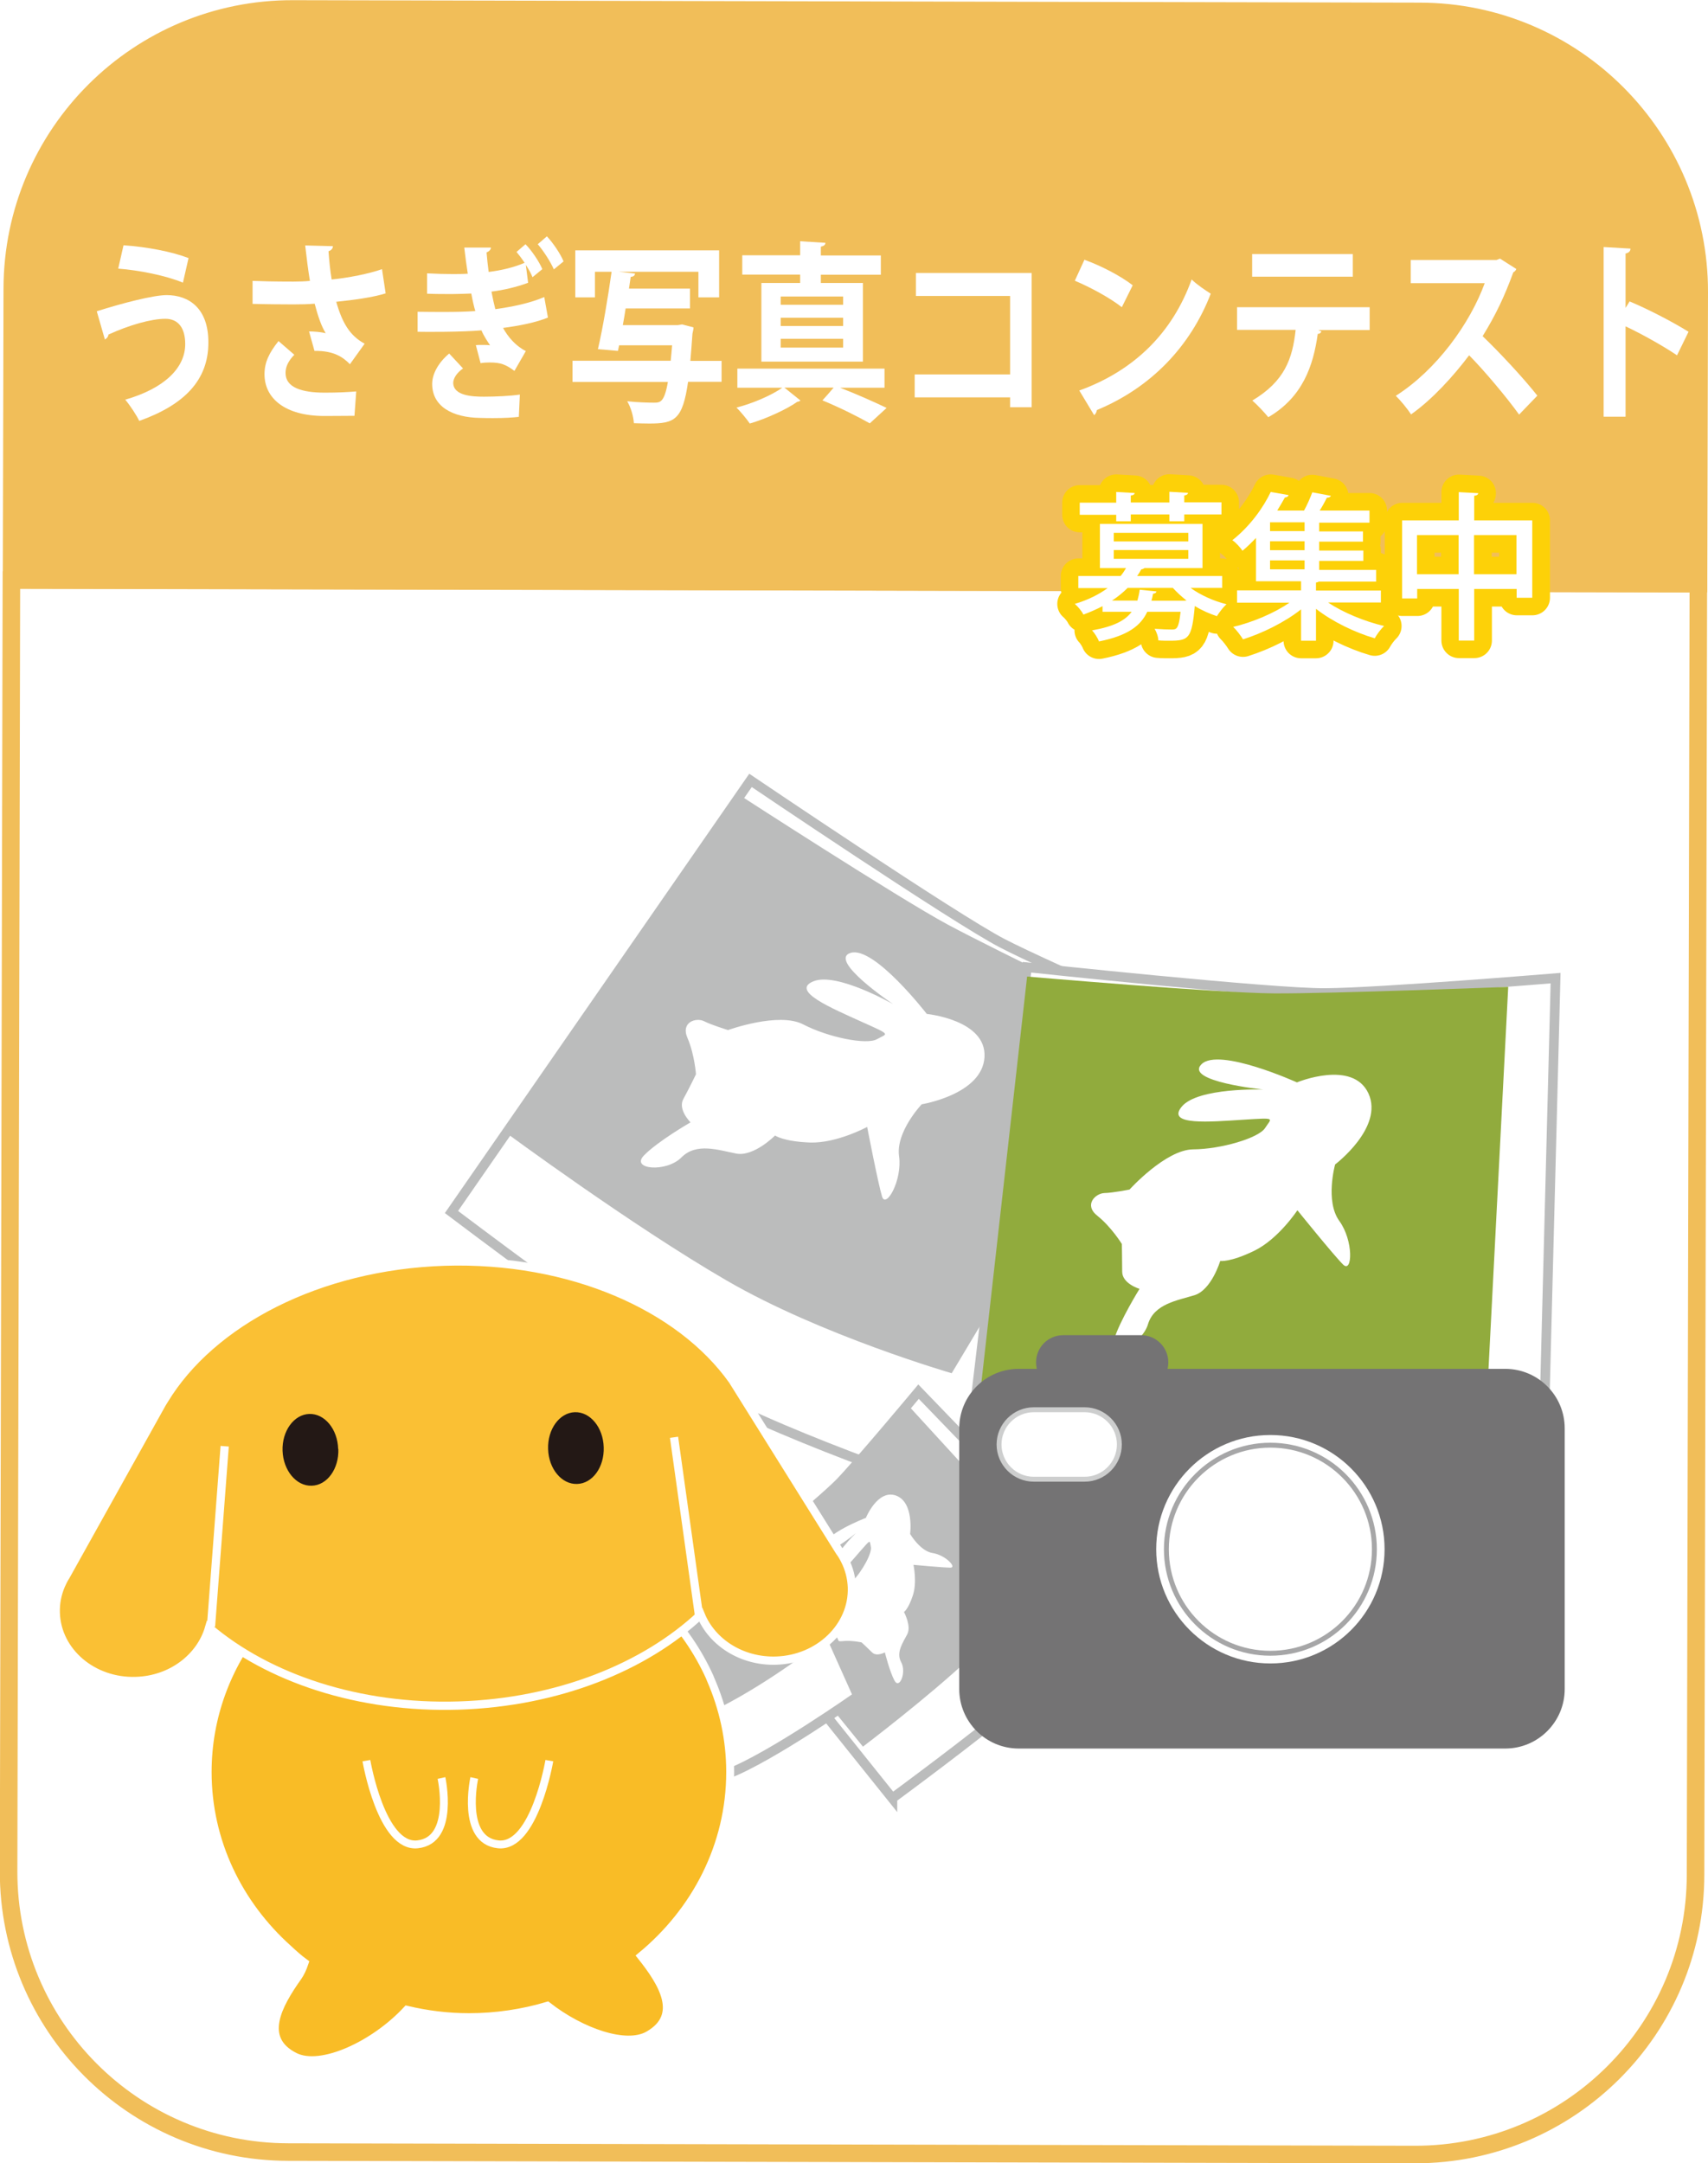 <?xml version="1.0" encoding="UTF-8"?><svg id="_レイヤー_2" xmlns="http://www.w3.org/2000/svg" xmlns:xlink="http://www.w3.org/1999/xlink" viewBox="0 0 97.38 123.3"><defs><style>.cls-1{filter:url(#drop-shadow-3);}.cls-1,.cls-2,.cls-3,.cls-4,.cls-5,.cls-6,.cls-7,.cls-8,.cls-9{stroke-miterlimit:10;}.cls-1,.cls-4,.cls-5,.cls-6,.cls-10,.cls-7,.cls-8,.cls-9{fill:#fff;}.cls-1,.cls-4,.cls-6,.cls-7,.cls-9{stroke:#bbbcbc;}.cls-1,.cls-6,.cls-7,.cls-9{stroke-width:.55px;}.cls-2{fill:#f1be59;}.cls-2,.cls-8{stroke:#f1be59;}.cls-11{stroke:#fdd108;stroke-linecap:round;stroke-linejoin:round;stroke-width:2px;}.cls-11,.cls-3,.cls-12{fill:none;}.cls-13{fill:#f9bc26;stroke-width:.45px;}.cls-13,.cls-12,.cls-14{stroke:#fff;}.cls-3{stroke:#a6a6a7;}.cls-3,.cls-5{stroke-width:.28px;}.cls-15{filter:url(#drop-shadow-6);}.cls-4{filter:url(#drop-shadow-4);stroke-width:.6px;}.cls-5{stroke:#cdcece;}.cls-16{fill:#747374;}.cls-16,.cls-17,.cls-10,.cls-18,.cls-19{stroke-width:0px;}.cls-17{fill:#91ab3d;}.cls-6{filter:url(#drop-shadow-1);}.cls-7{filter:url(#drop-shadow-5);}.cls-18{fill:#231815;}.cls-9{filter:url(#drop-shadow-2);}.cls-19{fill:#bbbcbc;}.cls-12,.cls-14{stroke-width:.47px;}.cls-14{fill:#fac034;}</style><filter id="drop-shadow-1" filterUnits="userSpaceOnUse"><feOffset dx=".84" dy=".84"/><feGaussianBlur result="blur" stdDeviation=".84"/><feFlood flood-color="#231815" flood-opacity=".75"/><feComposite in2="blur" operator="in"/><feComposite in="SourceGraphic"/></filter><filter id="drop-shadow-2" filterUnits="userSpaceOnUse"><feOffset dx=".84" dy=".84"/><feGaussianBlur result="blur-2" stdDeviation=".84"/><feFlood flood-color="#231815" flood-opacity=".75"/><feComposite in2="blur-2" operator="in"/><feComposite in="SourceGraphic"/></filter><filter id="drop-shadow-3" filterUnits="userSpaceOnUse"><feOffset dx=".44" dy=".44"/><feGaussianBlur result="blur-3" stdDeviation=".44"/><feFlood flood-color="#231815" flood-opacity=".75"/><feComposite in2="blur-3" operator="in"/><feComposite in="SourceGraphic"/></filter><filter id="drop-shadow-4" filterUnits="userSpaceOnUse"><feOffset dx=".44" dy=".44"/><feGaussianBlur result="blur-4" stdDeviation=".44"/><feFlood flood-color="#231815" flood-opacity=".75"/><feComposite in2="blur-4" operator="in"/><feComposite in="SourceGraphic"/></filter><filter id="drop-shadow-5" filterUnits="userSpaceOnUse"><feOffset dx=".44" dy=".44"/><feGaussianBlur result="blur-5" stdDeviation=".44"/><feFlood flood-color="#231815" flood-opacity=".75"/><feComposite in2="blur-5" operator="in"/><feComposite in="SourceGraphic"/></filter><filter id="drop-shadow-6" filterUnits="userSpaceOnUse"><feOffset dx=".99" dy=".99"/><feGaussianBlur result="blur-6" stdDeviation=".99"/><feFlood flood-color="#040000" flood-opacity=".75"/><feComposite in2="blur-6" operator="in"/><feComposite in="SourceGraphic"/></filter></defs><g id="_レイヤー_1-2"><path class="cls-8" d="M16.44,122.66l64.22.14c8.82.02,16-7.12,16.01-15.94l.16-73.59-96.18-.21-.16,73.59c-.02,8.82,7.12,16,15.94,16.01Z"/><path class="cls-6" d="M24.9,68.24l17.05-24.6s11.65,7.88,14.35,9.28c2.7,1.4,11.98,5.39,11.98,5.39l-14.68,26.01s-11.01-3.67-15.21-6.37c-4.21-2.7-13.49-9.71-13.49-9.71Z"/><path class="cls-19" d="M28.84,64.57l13.22-19.32s9.17,5.94,11.98,7.45c2.81,1.51,11.98,5.93,11.98,5.93l-11.76,19.64s-7.45-2.16-12.84-5.29c-5.4-3.13-12.57-8.42-12.57-8.42Z"/><path class="cls-10" d="M52.83,57.79s3.42.33,3.3,2.46c-.12,2.13-3.58,2.69-3.58,2.69,0,0-1.49,1.57-1.29,2.96.19,1.38-.75,3.01-.97,2.3s-.85-3.97-.85-3.97c0,0-1.73.94-3.26.89-1.53-.06-1.99-.4-1.99-.4,0,0-1.21,1.22-2.21,1.03-1-.19-2.27-.65-3.13.22-.86.87-2.93.69-2.13-.12.79-.81,2.65-1.88,2.65-1.88,0,0-.74-.73-.41-1.33.33-.6.72-1.41.72-1.41,0,0-.08-1.13-.48-2.06-.41-.93.51-1.19.95-.96.44.22,1.36.5,1.36.5,0,0,2.89-1.05,4.29-.32,1.4.73,3.6,1.18,4.2.84.6-.34.87-.21-.87-.99-1.74-.79-4.08-1.77-2.75-2.31,1.33-.54,4.55,1.31,4.55,1.31,0,0-3.76-2.52-2.43-2.93,1.33-.41,4.34,3.48,4.34,3.48Z"/><path class="cls-9" d="M54.18,84.01l3.53-29.72s13.99,1.5,17.03,1.47c3.04-.02,13.11-.85,13.11-.85l-.77,29.85s-11.44,1.92-16.42,1.51c-4.98-.41-16.47-2.26-16.47-2.26Z"/><path class="cls-17" d="M55.94,78.92l2.62-23.26s10.88.94,14.07.96c3.18.02,13.36-.37,13.36-.37l-1.18,22.86s-7.59,1.58-13.82,1.35c-6.23-.24-15.05-1.54-15.05-1.54Z"/><path class="cls-10" d="M73.95,61.69s3.17-1.31,4.07.63c.89,1.94-1.9,4.05-1.9,4.05,0,0-.58,2.09.24,3.22.82,1.13.75,3,.22,2.49-.53-.52-2.61-3.1-2.61-3.1,0,0-1.08,1.64-2.46,2.31-1.38.67-1.94.58-1.94.58,0,0-.49,1.64-1.46,1.95-.97.3-2.31.49-2.66,1.66-.35,1.17-2.26,1.98-1.94.89.32-1.08,1.46-2.91,1.46-2.91,0,0-.99-.29-.99-.98,0-.69-.02-1.58-.02-1.58,0,0-.6-.97-1.39-1.6-.8-.63-.11-1.28.39-1.3.5-.01,1.44-.2,1.44-.2,0,0,2.06-2.28,3.63-2.29s3.73-.64,4.1-1.22c.37-.58.67-.59-1.24-.47-1.9.12-4.43.35-3.51-.75.92-1.1,4.64-.97,4.64-.97,0,0-4.51-.46-3.52-1.44.98-.99,5.46,1.04,5.46,1.04Z"/><path class="cls-1" d="M50.44,102.06l-9.77-12.19s5.67-4.66,6.78-5.8c1.1-1.14,4.48-5.19,4.48-5.19l10.82,11.21s-3.47,4.96-5.45,6.66c-1.97,1.7-6.86,5.3-6.86,5.3Z"/><path class="cls-19" d="M49.19,99.54l-7.69-9.48s4.33-3.7,5.5-4.88c1.17-1.18,4.75-5.11,4.75-5.11l8.07,8.81s-2.19,3.4-4.55,5.64c-2.37,2.23-6.08,5.04-6.08,5.04Z"/><path class="cls-10" d="M49.36,86.53s.67-1.66,1.72-1.29c1.05.38.81,2.19.81,2.19,0,0,.57.98,1.29,1.09.72.11,1.39.82,1.01.83-.39,0-2.11-.16-2.11-.16,0,0,.22,1-.04,1.76-.25.76-.5.93-.5.93,0,0,.43.79.19,1.26s-.66,1.04-.35,1.6c.31.56-.09,1.57-.38,1.05-.28-.52-.55-1.61-.55-1.61,0,0-.47.26-.73,0-.25-.25-.6-.57-.6-.57,0,0-.58-.13-1.1-.07-.53.06-.52-.43-.34-.62.18-.19.45-.61.45-.61,0,0-.09-1.6.48-2.19s1.13-1.63,1.04-1.97c-.08-.35.03-.46-.63.29-.65.75-1.49,1.78-1.56,1.03-.07-.74,1.33-2.08,1.33-2.08,0,0-1.82,1.51-1.83.78,0-.73,2.39-1.65,2.39-1.65Z"/><path class="cls-4" d="M30.03,94.69l-12.96-8.72s4.02-6.14,4.74-7.56c.71-1.41,2.73-6.29,2.73-6.29l13.68,7.47s-1.83,5.77-3.21,7.99c-1.38,2.21-4.97,7.11-4.97,7.11Z"/><path class="cls-19" d="M28.09,92.66l-10.18-6.75s3.03-4.83,3.8-6.3c.77-1.48,3.01-6.29,3.01-6.29l10.33,5.99s-1.07,3.9-2.67,6.74c-1.59,2.84-4.3,6.62-4.3,6.62Z"/><path class="cls-10" d="M24.37,80.19s.15-1.79,1.26-1.74c1.11.05,1.43,1.85,1.43,1.85,0,0,.83.77,1.55.66.72-.11,1.57.37,1.21.49-.37.12-2.06.47-2.06.47,0,0,.51.89.49,1.7-.02.8-.19,1.04-.19,1.04,0,0,.65.62.55,1.14-.09.52-.32,1.19.14,1.63.46.44.38,1.52-.05,1.11-.43-.41-1-1.37-1-1.37,0,0-.37.39-.69.22-.32-.17-.74-.37-.74-.37,0,0-.59.05-1.07.27-.48.22-.62-.25-.51-.49.11-.23.25-.72.25-.72,0,0-.57-1.5-.2-2.23.37-.73.59-1.89.41-2.2-.18-.31-.11-.45-.51.46-.4.91-.89,2.14-1.19,1.45-.29-.69.65-2.39.65-2.39,0,0-1.29,1.98-1.51,1.29-.22-.69,1.78-2.29,1.78-2.29Z"/><path class="cls-7" d="M32.84,103.3l-5.05-14.78s6.92-2.45,8.34-3.15c1.42-.7,5.98-3.36,5.98-3.36l6.37,14.22s-4.95,3.48-7.39,4.42c-2.44.93-8.26,2.66-8.26,2.66Z"/><path class="cls-19" d="M32.52,100.51l-4.02-11.53s5.33-2.01,6.84-2.72c1.5-.71,6.2-3.19,6.2-3.19l4.6,11.02s-3.21,2.46-6.2,3.75c-2.99,1.3-7.43,2.67-7.43,2.67Z"/><path class="cls-10" d="M37.1,88.34s1.2-1.34,2.06-.62c.86.71.02,2.34.02,2.34,0,0,.2,1.11.84,1.46.64.35,1.03,1.24.66,1.12-.37-.12-1.93-.87-1.93-.87,0,0-.14,1.02-.64,1.64-.5.63-.78.71-.78.71,0,0,.14.89-.25,1.25-.39.36-.98.75-.88,1.38.1.63-.62,1.44-.71.86-.09-.58.03-1.7.03-1.7,0,0-.53.08-.68-.24-.15-.33-.37-.74-.37-.74,0,0-.5-.32-1.02-.44-.52-.12-.34-.58-.11-.7.23-.12.63-.42.63-.42,0,0,.45-1.54,1.19-1.9.74-.36,1.61-1.15,1.65-1.5.04-.35.18-.42-.69.06-.87.49-2,1.17-1.82.44.18-.73,1.96-1.5,1.96-1.5,0,0-2.22.8-1.98.11.24-.69,2.8-.74,2.8-.74Z"/><path class="cls-16" d="M66.61,77.65c0,.86-.7,1.55-1.55,1.55h-4.44c-.86,0-1.55-.7-1.55-1.55h0c0-.86.69-1.55,1.55-1.55h4.44c.86,0,1.55.7,1.55,1.55h0Z"/><path class="cls-16" d="M58.08,78.02h27.74c1.87,0,3.39,1.52,3.39,3.39v14.86c0,1.87-1.52,3.39-3.39,3.39h-27.74c-1.87,0-3.39-1.52-3.39-3.39v-14.86c0-1.87,1.52-3.39,3.39-3.39Z"/><path class="cls-10" d="M78.94,88.3c0,3.6-2.91,6.51-6.51,6.51s-6.51-2.92-6.51-6.51,2.91-6.51,6.51-6.51,6.51,2.92,6.51,6.51Z"/><path class="cls-3" d="M78.36,88.3c0,3.28-2.65,5.93-5.93,5.93s-5.93-2.66-5.93-5.93,2.66-5.93,5.93-5.93,5.93,2.66,5.93,5.93Z"/><path class="cls-5" d="M63.82,82.33c0,1.09-.89,1.98-1.98,1.98h-2.9c-1.09,0-1.98-.89-1.98-1.98h0c0-1.09.89-1.98,1.98-1.98h2.9c1.09,0,1.98.89,1.98,1.98h0Z"/><path class="cls-2" d="M96.88,16.66c.02-8.82-7.12-16-15.94-16.01l-64.22-.14C7.89.48.72,7.62.7,16.44l-.04,16.61,96.18.21.04-16.61Z"/><path class="cls-11" d="M69.7,33.51h-1.82c.57.41,1.32.75,2.05.93-.18.15-.42.47-.55.68-.42-.14-.86-.33-1.26-.58-.17,1.87-.34,1.98-1.46,1.98-.19,0-.4,0-.62-.02,0-.2-.1-.48-.21-.66.4.03.79.04.94.04.15,0,.23,0,.3-.07.1-.09.18-.36.24-.94h-1.9c-.37.79-1.1,1.36-2.75,1.69-.07-.18-.25-.48-.4-.63,1.24-.22,1.89-.56,2.26-1.06h-1.66v-.32c-.33.17-.69.33-1.09.48-.09-.19-.33-.48-.49-.61.77-.23,1.39-.55,1.87-.9h-1.67v-.69h2.41c.12-.14.22-.3.31-.45h-1.49v-2.52h5.85v2.52h-3.31s-.09.07-.18.07c-.07.13-.14.25-.24.38h4.85v.69ZM63.64,29.73v-.39h-2.08v-.69h2.08v-.61l1.05.06c0,.07-.07.13-.22.14v.4h2.2v-.61l1.06.06c0,.07-.06.13-.21.15v.39h2.12v.69h-2.12v.39h-.85v-.39h-2.2v.39h-.83ZM67.55,34.23h.1c-.29-.23-.55-.47-.78-.72h-2.58c-.25.25-.55.5-.89.72h1.45c.05-.19.1-.4.13-.62l.95.1c0,.06-.07.12-.19.13-.03.14-.05.27-.09.4h1.92ZM63.5,30.37v.49h4.25v-.49h-4.25ZM63.5,31.35v.5h4.25v-.5h-4.25Z"/><path class="cls-11" d="M78.73,34.34h-3.01c.86.58,2.09,1.08,3.19,1.34-.18.17-.42.49-.53.7-1.14-.33-2.43-.96-3.35-1.68v1.82h-.85v-1.79c-.92.73-2.2,1.36-3.31,1.71-.13-.21-.37-.53-.56-.71,1.11-.26,2.35-.79,3.21-1.38h-2.99v-.7h3.65v-.52h-2.57v-2.47c-.24.25-.49.5-.77.73-.13-.19-.39-.48-.58-.6,1.03-.81,1.78-1.89,2.19-2.75l1.02.18c-.02.07-.09.13-.21.13-.13.23-.28.49-.44.75h1.53c.18-.33.36-.74.47-1.04l1.06.2c-.03.07-.09.1-.23.11-.11.22-.25.48-.41.73h2.84v.69h-2.87v.5h2.5v.58h-2.5v.51h2.52v.59h-2.52v.51h3.25v.67h-3.27s-.08.05-.16.05v.46h3.7v.7ZM74.38,30.27v-.5h-1.97v.5h1.97ZM74.38,31.36v-.51h-1.97v.51h1.97ZM72.41,31.94v.51h1.97v-.51h-1.97Z"/><path class="cls-11" d="M84.05,29.66h3.32v4.41h-.89v-.5h-2.42v2.94h-.88v-2.94h-2.37v.54h-.86v-4.45h3.23v-1.61l1.11.06c0,.07-.07.13-.23.15v1.39ZM80.79,32.73h2.37v-2.23h-2.37v2.23ZM84.05,32.73h2.42v-2.23h-2.42v2.23Z"/><path class="cls-10" d="M69.7,33.51h-1.82c.57.41,1.32.75,2.05.93-.18.15-.42.47-.55.68-.42-.14-.86-.33-1.26-.58-.17,1.87-.34,1.98-1.46,1.98-.19,0-.4,0-.62-.02,0-.2-.1-.48-.21-.66.4.03.79.04.94.04.15,0,.23,0,.3-.07.1-.09.18-.36.24-.94h-1.9c-.37.79-1.1,1.36-2.75,1.69-.07-.18-.25-.48-.4-.63,1.24-.22,1.89-.56,2.26-1.06h-1.66v-.32c-.33.17-.69.33-1.09.48-.09-.19-.33-.48-.49-.61.77-.23,1.39-.55,1.87-.9h-1.67v-.69h2.41c.12-.14.22-.3.31-.45h-1.49v-2.52h5.85v2.52h-3.31s-.09.07-.18.07c-.07.13-.14.25-.24.38h4.85v.69ZM63.64,29.73v-.39h-2.08v-.69h2.08v-.61l1.05.06c0,.07-.07.13-.22.14v.4h2.2v-.61l1.06.06c0,.07-.06.13-.21.15v.39h2.12v.69h-2.12v.39h-.85v-.39h-2.2v.39h-.83ZM67.55,34.23h.1c-.29-.23-.55-.47-.78-.72h-2.58c-.25.25-.55.5-.89.72h1.45c.05-.19.1-.4.13-.62l.95.1c0,.06-.07.12-.19.13-.03.14-.05.27-.09.4h1.92ZM63.5,30.37v.49h4.25v-.49h-4.25ZM63.5,31.35v.5h4.25v-.5h-4.25Z"/><path class="cls-10" d="M78.73,34.34h-3.01c.86.58,2.09,1.08,3.19,1.34-.18.17-.42.49-.53.7-1.14-.33-2.43-.96-3.35-1.68v1.82h-.85v-1.79c-.92.73-2.2,1.36-3.31,1.71-.13-.21-.37-.53-.56-.71,1.11-.26,2.35-.79,3.21-1.38h-2.99v-.7h3.65v-.52h-2.57v-2.47c-.24.25-.49.5-.77.73-.13-.19-.39-.48-.58-.6,1.03-.81,1.78-1.89,2.19-2.75l1.02.18c-.02.07-.09.13-.21.13-.13.23-.28.49-.44.75h1.53c.18-.33.36-.74.47-1.04l1.06.2c-.03.07-.09.1-.23.11-.11.22-.25.48-.41.73h2.84v.69h-2.87v.5h2.5v.58h-2.5v.51h2.52v.59h-2.52v.51h3.25v.67h-3.27s-.08.05-.16.05v.46h3.7v.7ZM74.38,30.27v-.5h-1.97v.5h1.97ZM74.38,31.36v-.51h-1.97v.51h1.97ZM72.41,31.94v.51h1.97v-.51h-1.97Z"/><path class="cls-10" d="M84.04,29.66h3.32v4.41h-.89v-.5h-2.42v2.94h-.88v-2.94h-2.37v.54h-.86v-4.45h3.23v-1.61l1.11.06c0,.07-.07.13-.23.15v1.39ZM80.79,32.73h2.37v-2.23h-2.37v2.23ZM84.04,32.73h2.42v-2.23h-2.42v2.23Z"/><g class="cls-15"><path class="cls-10" d="M4.53,16.75c1.45-.46,3.23-.92,3.98-.92,1.28,0,2.39.76,2.38,2.71,0,2.13-1.36,3.54-3.94,4.46-.16-.33-.52-.88-.8-1.21,2.22-.64,3.42-1.8,3.42-3.17,0-.88-.37-1.44-1.13-1.44-.8,0-2.05.35-3.25.9,0,.11-.1.23-.2.28l-.46-1.6ZM6.06,12.99c1.31.09,2.74.36,3.7.73l-.32,1.4c-.99-.41-2.52-.71-3.69-.8l.3-1.32Z"/><path class="cls-10" d="M21,15.73c-.73.23-1.83.38-2.82.48.35,1.23.79,1.94,1.62,2.39l-.84,1.17c-.36-.37-.88-.78-2.02-.76l-.31-1.11c.31,0,.71.04.95.1-.24-.38-.44-.96-.63-1.68-.37.03-.76.04-1.23.04-.55,0-1.68-.01-2.31-.03v-1.31c.52.02,1.22.04,2.32.04.31,0,.66-.01.95-.04-.1-.6-.19-1.31-.27-2.02l1.58.04c0,.13-.09.24-.25.29.04.56.09,1.07.18,1.61.93-.09,2.15-.33,2.87-.59l.21,1.4ZM19.22,22.71c-.47,0-1.02.01-1.71.01-2.27,0-3.42-1.02-3.42-2.38,0-.68.27-1.23.8-1.89l.9.78c-.36.37-.5.7-.5,1.04,0,.83.93,1.12,2.24,1.12.75,0,1.3-.03,1.79-.07l-.1,1.38Z"/><path class="cls-10" d="M29.11,15.13c-.64.24-1.41.42-2.08.5.07.37.15.73.22,1,.97-.13,2.01-.35,2.79-.69l.21,1.17c-.65.27-1.62.47-2.56.59.28.51.72,1.03,1.3,1.32l-.65,1.13c-.49-.36-.77-.48-1.42-.48-.17,0-.35.01-.51.04l-.27-1.03c.1-.01.23-.01.36-.01.16,0,.32,0,.45.02-.13-.2-.35-.51-.49-.85-1.23.1-3.11.09-3.64.08v-1.14c.53.01,1.11.01,1.62.01s1.11-.01,1.67-.05c-.08-.26-.16-.62-.23-1-.35.01-.7.03-1.07.03-.5,0-1.01,0-1.45-.02v-1.16c.59.03,1.03.04,1.45.04.29,0,.58,0,.87-.02-.07-.45-.14-.96-.2-1.49h1.52c0,.12-.11.22-.25.28.03.34.07.74.12,1.11.73-.09,1.44-.26,2.05-.52-.15-.23-.32-.45-.46-.62l.51-.44c.36.36.79,1.01.96,1.42l-.56.46c-.08-.21-.22-.46-.38-.7l.13,1.02ZM28.59,22.77c-.35.04-.81.07-1.46.07-.22,0-.47,0-.73-.01-1.61-.02-2.75-.66-2.75-1.94,0-.58.37-1.23.97-1.73l.79.85c-.36.25-.55.56-.56.81,0,.75,1.09.8,1.75.8s1.51-.04,2.05-.12l-.06,1.27ZM30.59,14.37c-.19-.44-.6-1.07-.92-1.44l.52-.45c.35.37.79,1.02.95,1.43l-.56.46Z"/><path class="cls-10" d="M40.15,19.56v1.21h-1.91c-.31,2.16-.76,2.38-2.21,2.38-.27,0-.57-.01-.88-.02-.02-.37-.17-.9-.38-1.25.63.07,1.25.08,1.51.08.37,0,.6,0,.81-1.18h-5.44v-1.21h5.6c.03-.26.05-.56.08-.88h-3.02l-.07.32-1.14-.1c.27-1.14.58-2.99.78-4.41h-.95v1.46h-1.12v-2.68h8.2v2.68h-1.18v-1.46h-4.54s.93.1.93.1c-.02.11-.08.18-.25.19l-.1.67h3.48v1.13h-3.67c-.05.32-.1.64-.16.95h3.14l.24-.04s.03.01.65.17c0,.09-.03.24-.06.36-.04.58-.08,1.1-.12,1.55h1.77Z"/><path class="cls-10" d="M49.44,21.11h-2.53c.96.37,2,.84,2.65,1.15l-.96.88c-.63-.36-1.68-.89-2.7-1.31.24-.26.45-.5.64-.73h-2.81l.92.74s-.1.07-.18.07c-.61.43-1.78.97-2.71,1.24-.18-.26-.51-.66-.76-.91.92-.23,2.02-.71,2.61-1.13h-2.56v-1.09h8.39v1.09ZM44.63,15.13v-.47h-3.3v-1.1h3.3v-.8l1.44.09c0,.11-.08.18-.26.22v.5h3.42v1.1h-3.42v.47h2.4v4.48h-5.79v-4.48h2.21ZM47.08,16.38v-.47h-3.56v.47h3.56ZM47.08,17.59v-.47h-3.56v.47h3.56ZM47.08,18.82v-.5h-3.56v.5h3.56Z"/><path class="cls-10" d="M57.83,14.57v7.65h-1.23v-.56h-5.44v-1.31h5.44v-4.47h-5.37v-1.31h6.59Z"/><path class="cls-10" d="M60.85,13.82c.94.34,2.06.92,2.74,1.45l-.62,1.25c-.67-.53-1.78-1.13-2.68-1.51l.55-1.2ZM60.54,21.27c3.15-1.14,5.32-3.3,6.41-6.33.35.33.75.59,1.09.81-1.16,3-3.4,5.35-6.49,6.63-.02.12-.08.24-.16.29l-.85-1.41Z"/><path class="cls-10" d="M77.1,17.82h-2.94s.19.08.19.08c-.03.07-.09.14-.21.14-.25,1.8-.85,3.6-2.82,4.75-.18-.23-.65-.73-.91-.95,1.84-1.1,2.29-2.37,2.47-4.03h-3.34v-1.29h7.56v1.29ZM76.14,14.78h-5.74v-1.29h5.74v1.29Z"/><path class="cls-10" d="M85.46,14.34c-.03.09-.09.15-.17.19-.52,1.42-1.01,2.44-1.75,3.64.92.88,2.29,2.34,3.12,3.39l-1.04,1.08c-.73-1.02-2.07-2.6-2.85-3.38-.88,1.17-2.09,2.51-3.31,3.37-.19-.3-.6-.8-.87-1.06,2.33-1.48,4.23-4.12,5.07-6.42h-4.22v-1.32h4.89l.2-.08.93.59Z"/><path class="cls-10" d="M94.62,19.26c-.78-.53-2-1.21-2.93-1.65v5.15h-1.25v-9.67l1.53.09c0,.13-.08.24-.28.28v3.1l.23-.37c1.03.43,2.43,1.15,3.36,1.73l-.66,1.35Z"/></g><path class="cls-13" d="M33.73,88.69c3,1.5,5.39,3.93,6.73,6.89.02.05.04.1.06.15.71,1.63,1.11,3.4,1.11,5.27,0,4.18-1.97,7.93-5.08,10.49,1.22,1.53,2.37,3.38.42,4.5-1.27.73-3.83-.16-5.76-1.67-1.41.42-2.92.65-4.47.65-1.22,0-2.4-.15-3.54-.42-1.84,1.99-4.89,3.42-6.39,2.67-2.03-1.02-.95-2.96.18-4.55.14-.2.27-.47.38-.8-.34-.25-.64-.52-.94-.8-2.83-2.54-4.59-6.11-4.59-10.07,0-6.31,4.48-11.64,10.61-13.37"/><path class="cls-14" d="M48.17,88.93c-.09-.18-.19-.35-.31-.51l-6.09-9.74h0c-2.99-4.21-9.25-6.99-16.41-6.77-7.2.23-13.3,3.44-15.99,7.87l-.13.21-5.48,9.83c-.11.17-.2.35-.28.53-.21.49-.32,1.02-.3,1.58.07,2.22,2.12,3.96,4.57,3.88,2.02-.06,3.68-1.34,4.17-3.03,3.37,2.86,8.52,4.61,14.24,4.43,5.64-.18,10.61-2.19,13.79-5.18.64,1.58,2.34,2.68,4.3,2.62,2.45-.08,4.39-1.95,4.32-4.17-.02-.55-.16-1.08-.4-1.55Z"/><line class="cls-12" x1="12.03" y1="92.7" x2="12.81" y2="82.43"/><line class="cls-12" x1="39.86" y1="92.13" x2="38.43" y2="81.92"/><path class="cls-18" d="M19.29,82.59c.04,1.13-.64,2.07-1.52,2.09-.88.03-1.62-.87-1.66-1.99-.04-1.13.65-2.07,1.52-2.1.88-.03,1.62.87,1.65,2Z"/><path class="cls-18" d="M34.42,82.49c.04,1.13-.64,2.07-1.52,2.09-.88.03-1.62-.87-1.65-1.99-.04-1.13.65-2.07,1.52-2.1.88-.03,1.62.87,1.65,2Z"/><path class="cls-13" d="M20.89,100.35s.85,5,2.92,4.77c2.14-.23,1.36-3.78,1.36-3.78"/><path class="cls-13" d="M31.32,100.35s-.85,5-2.92,4.77c-2.14-.23-1.36-3.78-1.36-3.78"/></g></svg>